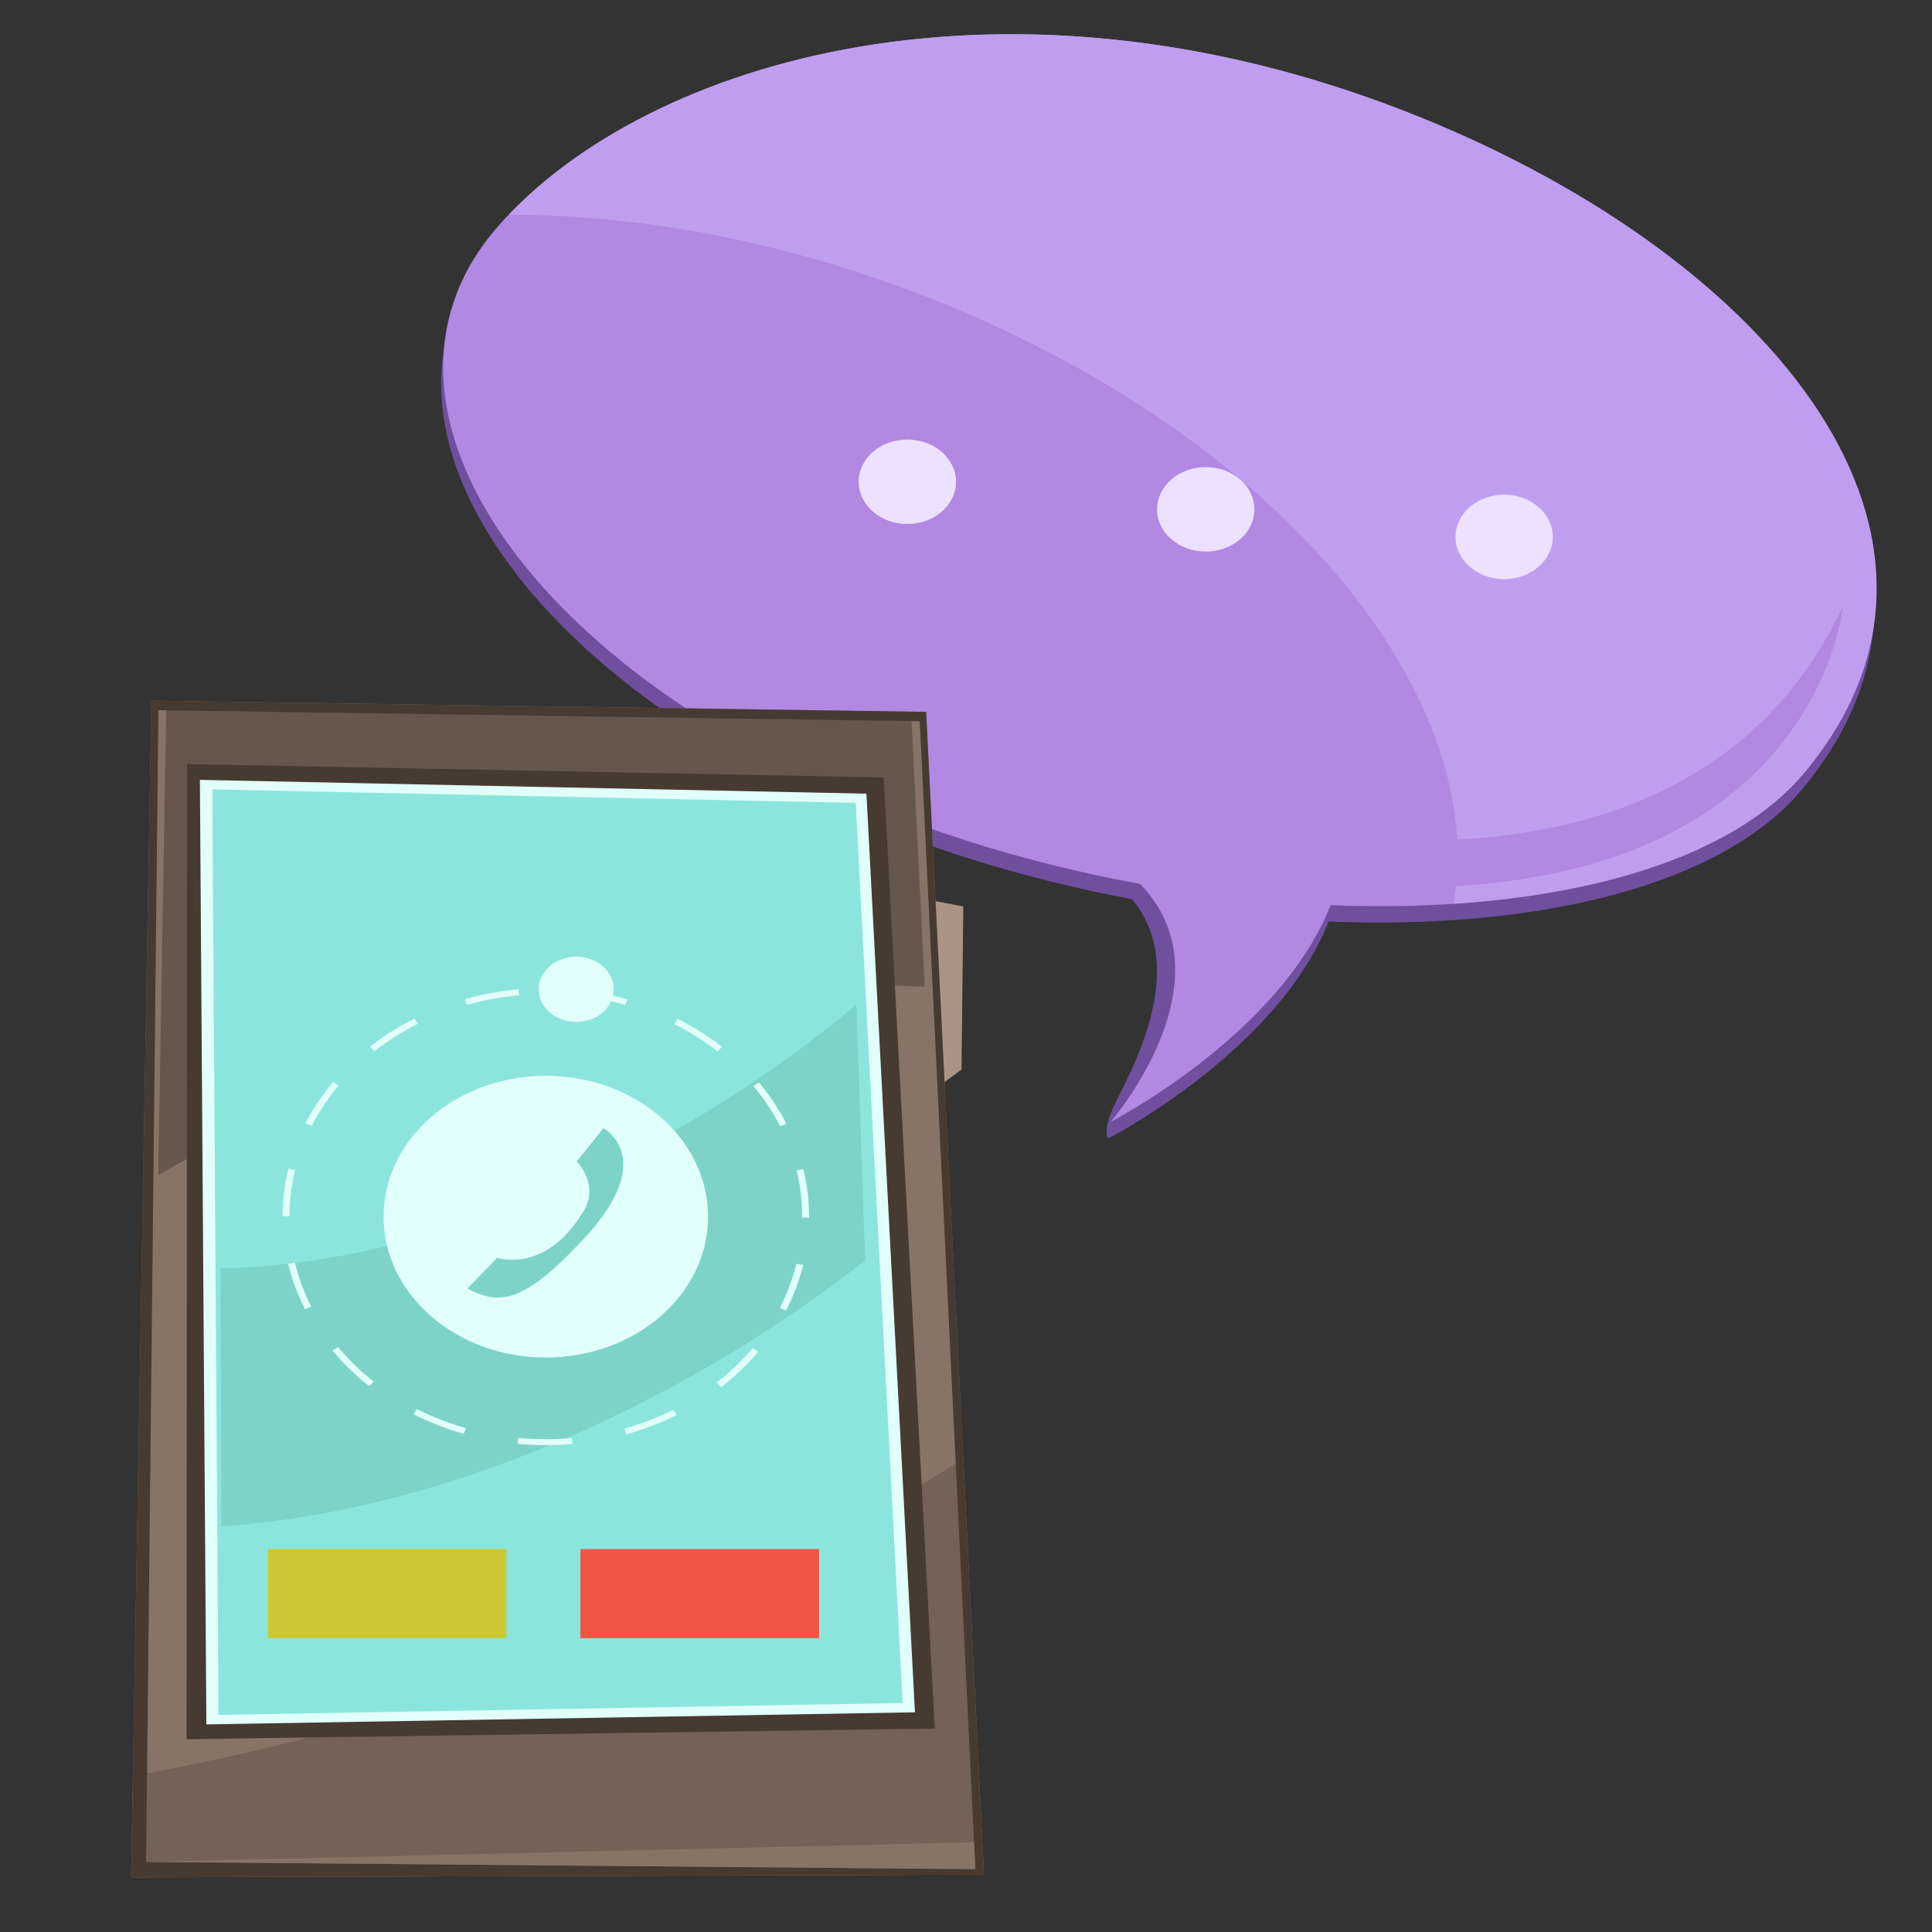 <?xml version="1.0" encoding="UTF-8" standalone="no"?>
<!DOCTYPE svg PUBLIC "-//W3C//DTD SVG 1.1//EN" "http://www.w3.org/Graphics/SVG/1.1/DTD/svg11.dtd">
<svg width="100%" height="100%" viewBox="0 0 1000 1000" version="1.1" xmlns="http://www.w3.org/2000/svg" xmlns:xlink="http://www.w3.org/1999/xlink" xml:space="preserve" xmlns:serif="http://www.serif.com/" style="fill-rule:evenodd;clip-rule:evenodd;stroke-linejoin:round;stroke-miterlimit:2;">
    <rect x="0" y="0" width="1000" height="1000" fill="#333333" stroke="none"/>
    <rect id="Artboard1" x="0" y="0" width="1000" height="1000" style="fill:none;"/>
    <g id="Artboard11" serif:id="Artboard1">
        <g transform="matrix(1,0,0,1,12,-2)">
            <g transform="matrix(12.73,0,0,11.05,-3173.31,-2552.06)">
                <path d="M275.477,265.568L267.714,265.325L267.714,266.199L275.477,266.441L275.477,265.568Z" style="fill:rgb(71,58,48);fill-rule:nonzero;"/>
            </g>
            <g transform="matrix(12.73,0,0,11.05,-3173.31,-2552.06)">
                <path d="M275.234,265.539L267.956,265.423L267.956,265.84L275.234,265.956L275.234,265.539Z" style="fill:rgb(234,212,204);fill-rule:nonzero;"/>
            </g>
            <g transform="matrix(12.73,0,0,11.05,-3173.31,-2552.06)">
                <path d="M273.743,313.251L268.206,313.298L268.445,317.346L273.706,317.404L273.743,313.251Z" style="fill:rgb(71,58,48);fill-rule:nonzero;"/>
            </g>
            <g transform="matrix(12.73,0,0,11.05,-3173.31,-2552.06)">
                <path d="M273.269,313.621L268.68,313.659L268.879,316.987L273.238,317.036L273.269,313.621Z" style="fill:rgb(234,212,204);fill-rule:nonzero;"/>
            </g>
            <g transform="matrix(12.73,0,0,11.05,-3173.31,-2552.06)">
                <path d="M270.922,315.731C270.15,315.731 269.424,315.636 268.789,315.469L268.879,316.987L273.238,317.036L273.253,315.412C272.571,315.613 271.776,315.731 270.922,315.731Z" style="fill:rgb(198,178,167);fill-rule:nonzero;"/>
            </g>
            <g transform="matrix(12.73,0,0,11.05,-3173.31,-2552.06)">
                <path d="M270.893,316.059C271.734,316.059 272.528,315.97 273.25,315.813L273.253,315.412C272.571,315.613 271.776,315.731 270.922,315.731C270.15,315.731 269.424,315.636 268.789,315.469L268.812,315.871C269.46,315.991 270.16,316.059 270.893,316.059Z" style="fill:rgb(158,132,119);fill-rule:nonzero;"/>
            </g>
            <g transform="matrix(12.73,0,0,11.05,-3173.31,-2552.06)">
                <path d="M272.566,314.227L269.384,314.251L269.521,316.397L272.545,316.429L272.566,314.227Z" style="fill:rgb(71,58,48);fill-rule:nonzero;"/>
            </g>
            <g transform="matrix(12.73,0,0,11.05,-3173.31,-2552.06)">
                <path d="M272.177,314.421L269.772,314.441L269.876,316.21L272.162,316.235L272.177,314.421Z" style="fill:rgb(234,212,204);fill-rule:nonzero;"/>
            </g>
            <g transform="matrix(12.73,0,0,11.05,-3173.31,-2552.06)">
                <path d="M271.25,315.694C270.754,315.694 270.281,315.666 269.841,315.616L269.876,316.21L272.162,316.235L272.167,315.661C271.871,315.682 271.565,315.694 271.25,315.694Z" style="fill:rgb(198,178,167);fill-rule:nonzero;"/>
            </g>
            <g transform="matrix(12.73,0,0,11.05,-3173.31,-2552.06)">
                <path d="M321.586,268.139C329.591,257.166 320.382,244.158 306.136,237.462C289.399,229.596 274.543,234.617 268.52,242.482C262.495,250.345 268.991,262.37 283.031,269.339C297.069,276.307 315.776,276.103 321.586,268.139Z" style="fill:rgb(112,79,158);fill-rule:nonzero;"/>
            </g>
            <g transform="matrix(12.73,0,0,11.05,-3173.31,-2552.06)">
                <path d="M292.064,271.347C297.261,274.043 295.12,279.57 293.794,282.547C293.062,284.189 293.412,284.454 293.411,284.454C293.411,284.454 302.87,278.856 302.954,270.945L292.064,271.347Z" style="fill:rgb(112,79,158);fill-rule:nonzero;"/>
            </g>
            <g transform="matrix(12.73,0,0,11.05,-3173.31,-2552.06)">
                <path d="M321.668,267.372C329.673,256.397 320.464,243.389 306.218,236.694C289.481,228.827 274.625,233.849 268.602,241.714C262.577,249.577 269.073,261.602 283.113,268.571C297.15,275.539 315.857,275.336 321.668,267.372Z" style="fill:rgb(177,136,226);fill-rule:nonzero;"/>
            </g>
            <g transform="matrix(12.73,0,0,11.05,-3173.31,-2552.06)">
                <path d="M306.218,236.694C289.851,229.001 275.289,233.635 269.02,241.197C274.747,241.186 281.129,242.637 287.333,245.661C300.733,252.188 308.872,263.882 307.44,273.468C313.741,272.993 319.033,270.983 321.668,267.372C329.673,256.397 320.464,243.389 306.218,236.694Z" style="fill:rgb(191,158,239);fill-rule:nonzero;"/>
            </g>
            <g transform="matrix(12.73,0,0,11.05,-3173.31,-2552.06)">
                <path d="M292.146,270.579C300.21,274.762 293.493,283.686 293.493,283.686C293.493,283.686 302.952,278.087 303.036,270.177L292.146,270.579Z" style="fill:rgb(177,136,226);fill-rule:nonzero;"/>
            </g>
            <g transform="matrix(12.73,0,0,11.05,-3173.31,-2552.06)">
                <path d="M287.195,253.913C287.311,252.826 286.524,251.852 285.437,251.736C284.35,251.62 283.376,252.407 283.26,253.494C283.144,254.581 283.932,255.555 285.018,255.671C286.104,255.786 287.079,254.999 287.195,253.913Z" style="fill:rgb(237,225,255);fill-rule:nonzero;"/>
            </g>
            <g transform="matrix(12.73,0,0,11.05,-3173.31,-2552.06)">
                <path d="M299.327,255.205C299.444,254.118 298.657,253.143 297.57,253.028C296.484,252.912 295.509,253.699 295.393,254.786C295.277,255.872 296.064,256.847 297.15,256.962C298.238,257.078 299.212,256.292 299.327,255.205Z" style="fill:rgb(237,225,255);fill-rule:nonzero;"/>
            </g>
            <g transform="matrix(12.73,0,0,11.05,-3173.31,-2552.06)">
                <path d="M311.461,256.496C311.577,255.409 310.791,254.436 309.703,254.319C308.617,254.203 307.642,254.991 307.526,256.078C307.411,257.164 308.198,258.139 309.284,258.254C310.371,258.37 311.345,257.583 311.461,256.496Z" style="fill:rgb(237,225,255);fill-rule:nonzero;"/>
            </g>
            <g transform="matrix(12.73,0,0,11.05,-3173.31,-2552.06)">
                <path d="M285.538,273.16L287.503,273.597L287.431,281.238L285.538,282.839L285.538,273.16Z" style="fill:rgb(170,148,133);fill-rule:nonzero;"/>
            </g>
            <g transform="matrix(12.73,0,0,11.05,-3173.31,-2552.06)">
                <path d="M253.669,319.075L254.489,263.957L285.992,264.482L288.342,318.946L253.669,319.075Z" style="fill:rgb(135,116,102);fill-rule:nonzero;"/>
            </g>
            <g transform="matrix(12.73,0,0,11.05,-3173.31,-2552.06)">
                <path d="M268.884,309.727C263.769,311.787 258.669,313.306 253.74,314.321L253.669,319.075L288.342,318.946L287.502,299.473C282.178,303.381 275.888,306.906 268.884,309.727Z" style="fill:rgb(117,98,86);fill-rule:nonzero;"/>
            </g>
            <g transform="matrix(12.73,0,0,11.05,-3173.31,-2552.06)">
                <path d="M268.707,279.604C274.664,277.789 280.557,277.086 285.934,277.355L285.397,264.894L255.094,264.388L254.769,286.186C258.762,283.473 263.477,281.197 268.707,279.604Z" style="fill:rgb(102,86,75);fill-rule:nonzero;"/>
            </g>
            <g transform="matrix(12.73,0,0,11.05,-3173.31,-2552.06)">
                <path d="M255.921,312.604L255.943,266.927L284.266,267.553L286.343,312.104L255.921,312.604Z" style="fill:rgb(71,58,48);fill-rule:nonzero;"/>
            </g>
            <g transform="matrix(12.73,0,0,11.05,-3173.31,-2552.06)">
                <path d="M256.726,311.91L256.463,267.667L283.564,268.314L285.538,311.344L256.726,311.91Z" style="fill:rgb(225,255,251);fill-rule:nonzero;"/>
            </g>
            <g transform="matrix(12.73,0,0,11.05,-3173.31,-2552.06)">
                <path d="M257.221,311.464L256.967,268.114L283.128,268.747L285.036,310.909L257.221,311.464Z" style="fill:rgb(140,229,220);fill-rule:nonzero;"/>
            </g>
            <g transform="matrix(12.73,0,0,11.05,-3173.31,-2552.06)">
                <path d="M274.007,284.266C268.134,286.533 262.319,287.675 257.297,287.757L257.435,311.308L284.562,310.767L283.158,279.71C280.449,281.413 277.371,282.967 274.007,284.266Z" style="fill:rgb(140,229,220);fill-rule:nonzero;"/>
            </g>
            <g transform="matrix(12.73,0,0,11.05,-3173.31,-2552.06)">
                <path d="M274.681,296.696C277.873,294.803 280.833,292.594 283.511,290.181L283.158,278.191C280.449,280.808 277.371,283.195 274.007,285.19C268.134,288.673 262.319,290.427 257.297,290.553L257.342,302.632C262.647,302.22 268.633,300.283 274.681,296.696Z" style="fill:rgb(125,211,200);fill-rule:nonzero;"/>
            </g>
            <g transform="matrix(12.73,0,0,11.05,-3173.31,-2552.06)">
                <path d="M277.126,288.128C277.126,284.483 274.174,281.529 270.529,281.529C266.884,281.529 263.931,284.483 263.931,288.128C263.931,291.772 266.884,294.725 270.529,294.725C274.174,294.725 277.126,291.772 277.126,288.128Z" style="fill:rgb(225,255,251);fill-rule:nonzero;"/>
            </g>
            <g transform="matrix(12.73,0,0,11.05,-3173.31,-2552.06)">
                <path d="M267.32,278.208L267.233,277.94C267.941,277.711 268.678,277.556 269.422,277.479L269.451,277.759C268.726,277.834 268.009,277.984 267.32,278.208ZM273.758,278.214C273.07,277.99 272.354,277.838 271.628,277.761L271.658,277.481C272.403,277.56 273.139,277.716 273.845,277.947L273.758,278.214ZM263.566,280.371L263.378,280.162C263.932,279.663 264.541,279.221 265.188,278.848L265.329,279.092C264.699,279.455 264.106,279.885 263.566,280.371ZM277.508,280.385C276.967,279.898 276.375,279.466 275.748,279.103L275.889,278.859C276.534,279.233 277.141,279.676 277.696,280.176L277.508,280.385ZM261.012,283.871L260.755,283.755C261.06,283.075 261.437,282.425 261.877,281.822L262.105,281.988C261.676,282.575 261.308,283.208 261.012,283.871ZM280.055,283.889C279.76,283.228 279.393,282.593 278.965,282.003L279.192,281.838C279.632,282.444 280.008,283.096 280.312,283.775L280.055,283.889ZM260.105,288.107L259.824,288.105C259.825,287.356 259.906,286.608 260.061,285.882L260.334,285.94C260.185,286.648 260.107,287.376 260.105,288.107ZM281.233,288.171L280.952,288.171L280.952,288.127C280.952,287.397 280.876,286.668 280.727,285.961L281.002,285.903C281.155,286.629 281.233,287.377 281.233,288.127L281.233,288.171ZM260.737,292.459C260.433,291.777 260.203,291.06 260.051,290.33L260.327,290.272C260.475,290.983 260.699,291.68 260.993,292.345L260.737,292.459ZM280.294,292.52L280.038,292.404C280.336,291.74 280.565,291.044 280.718,290.336L280.992,290.395C280.836,291.123 280.601,291.838 280.294,292.52ZM263.346,296.065C262.792,295.563 262.29,295.003 261.853,294.399L262.081,294.234C262.506,294.822 262.995,295.367 263.534,295.856L263.346,296.065ZM277.664,296.108L277.476,295.898C278.018,295.414 278.511,294.871 278.94,294.286L279.166,294.452C278.726,295.053 278.22,295.611 277.664,296.108ZM267.191,298.301C266.482,298.068 265.795,297.76 265.15,297.384L265.292,297.142C265.92,297.507 266.588,297.807 267.279,298.034L267.191,298.301ZM273.804,298.322L273.718,298.054C274.409,297.833 275.079,297.537 275.711,297.174L275.85,297.418C275.202,297.79 274.514,298.094 273.804,298.322ZM270.529,298.832C270.143,298.832 269.756,298.811 269.378,298.771L269.408,298.491C270.12,298.568 270.862,298.571 271.586,298.498L271.614,298.778C271.255,298.814 270.89,298.832 270.529,298.832Z" style="fill:rgb(225,255,251);fill-rule:nonzero;"/>
            </g>
            <g transform="matrix(12.73,0,0,11.05,-3173.31,-2552.06)">
                <path d="M254.776,264.404L285.733,264.921L287.993,318.69L254.276,318.35L254.776,264.404ZM285.992,264.482L254.489,263.957L253.669,319.075L288.342,318.946L285.992,264.482Z" style="fill:rgb(71,58,48);fill-rule:nonzero;"/>
            </g>
            <g transform="matrix(12.73,0,0,11.05,-3173.31,-2552.06)">
                <path d="M262.487,304.49L262.839,305.547L263.197,304.49L263.507,304.49L262.995,305.94L262.995,307.213L262.675,307.213L262.675,305.94L262.164,304.49L262.487,304.49Z" style="fill:rgb(255,255,240);fill-rule:nonzero;"/>
            </g>
            <g transform="matrix(12.73,0,0,11.05,-3173.31,-2552.06)">
                <path d="M264.612,304.49L264.612,304.8L264.032,304.8L264.032,305.655L264.442,305.655L264.442,305.964L264.032,305.964L264.032,306.904L264.612,306.904L264.612,307.213L263.711,307.213L263.711,304.49L264.612,304.49Z" style="fill:rgb(255,255,240);fill-rule:nonzero;"/>
            </g>
            <g transform="matrix(12.73,0,0,11.05,-3173.31,-2552.06)">
                <path d="M265.377,304.442C265.542,304.442 265.67,304.49 265.763,304.588C265.856,304.685 265.902,304.814 265.902,304.973L265.902,305.071L265.607,305.071L265.607,304.998L265.544,304.81L265.37,304.74L265.18,304.826L265.12,305.033L265.156,305.222L265.262,305.408L265.375,305.561L265.514,305.743L265.652,305.931L265.766,306.1L265.883,306.343C265.907,306.42 265.92,306.508 265.92,306.608C265.92,306.81 265.875,306.969 265.787,307.086C265.699,307.203 265.561,307.262 265.374,307.262C265.283,307.262 265.202,307.247 265.132,307.22L264.953,307.107L264.84,306.938L264.8,306.729L264.8,306.583L265.095,306.66L265.095,306.726L265.163,306.897L265.353,306.97L265.549,306.886C265.592,306.831 265.614,306.751 265.614,306.649L265.584,306.458L265.478,306.243L265.382,306.11L265.262,305.958L265.138,305.796L265.029,305.638C264.951,305.512 264.896,305.402 264.868,305.306C264.839,305.21 264.824,305.117 264.824,305.029C264.824,304.848 264.874,304.705 264.975,304.6C265.077,304.494 265.21,304.442 265.377,304.442Z" style="fill:rgb(255,255,240);fill-rule:nonzero;"/>
            </g>
            <g transform="matrix(12.73,0,0,11.05,-3173.31,-2552.06)">
                <path d="M275.984,304.444L276.446,306.322L276.446,304.444L276.724,304.444L276.724,307.167L276.439,307.167L275.914,305.164L275.914,307.167L275.636,307.167L275.636,304.444L275.984,304.444Z" style="fill:rgb(254,255,222);fill-rule:nonzero;"/>
            </g>
            <g transform="matrix(12.73,0,0,11.05,-3173.31,-2552.06)">
                <path d="M277.344,306.666L277.411,306.845L277.587,306.906L277.762,306.845L277.831,306.666L277.831,304.945L277.762,304.766L277.587,304.705L277.411,304.766L277.344,304.945L277.344,306.666ZM278.147,306.67L278.103,306.9L277.983,307.072L277.804,307.179L277.587,307.216L277.366,307.179L277.189,307.072L277.071,306.9L277.027,306.67L277.027,304.942L277.071,304.712L277.189,304.542L277.366,304.434L277.587,304.396L277.804,304.434L277.983,304.542L278.103,304.712L278.147,304.942L278.147,306.67Z" style="fill:rgb(254,255,222);fill-rule:nonzero;"/>
            </g>
            <g transform="matrix(12.73,0,0,11.05,-3173.31,-2552.06)">
                <path d="M272.147,289.067C275.103,285.352 272.868,283.982 272.868,283.982L271.784,285.543C271.784,285.543 272.722,286.593 272.065,287.862C272.004,287.979 271.942,288.09 271.88,288.197L271.788,288.349L271.736,288.432L271.658,288.548L271.598,288.637C270.15,290.7 268.552,290.054 268.552,290.054L267.339,291.495C268.511,292.167 269.414,292.37 271.783,289.515L271.787,289.509L271.951,289.311L272.147,289.067Z" style="fill:rgb(125,211,200);fill-rule:nonzero;"/>
            </g>
            <g transform="matrix(12.73,0,0,11.05,-3173.31,-2552.06)">
                <path d="M273.293,277.477C273.293,276.633 272.609,275.949 271.766,275.949C270.921,275.949 270.238,276.633 270.238,277.477C270.238,278.322 270.921,279.005 271.766,279.005C272.609,279.005 273.293,278.322 273.293,277.477Z" style="fill:rgb(225,255,251);fill-rule:nonzero;"/>
            </g>
            <g transform="matrix(12.73,0,0,11.05,-3173.31,-2552.06)">
                <path d="M287.944,317.429L287.993,318.69L254.276,318.35L287.944,317.429Z" style="fill:rgb(135,116,102);fill-rule:nonzero;"/>
            </g>
            <g transform="matrix(12.73,0,0,11.05,-3173.31,-2552.06)">
                <path d="M298.424,269.449C298.424,269.449 316.858,275.271 323.262,259.552C323.262,259.552 321.905,276.823 297.259,271.778L298.424,269.449Z" style="fill:rgb(177,136,226);fill-rule:nonzero;"/>
            </g>
            <g transform="matrix(12.73,0,0,11.05,-3173.31,-2552.06)">
                <rect x="259.225" y="303.7" width="9.702" height="4.172" style="fill:rgb(204,200,50);fill-rule:nonzero;"/>
            </g>
            <g transform="matrix(12.73,0,0,11.05,-3173.31,-2552.06)">
                <rect x="271.935" y="303.7" width="9.703" height="4.172" style="fill:rgb(239,85,69);fill-rule:nonzero;"/>
            </g>
        </g>
    </g>
</svg>
